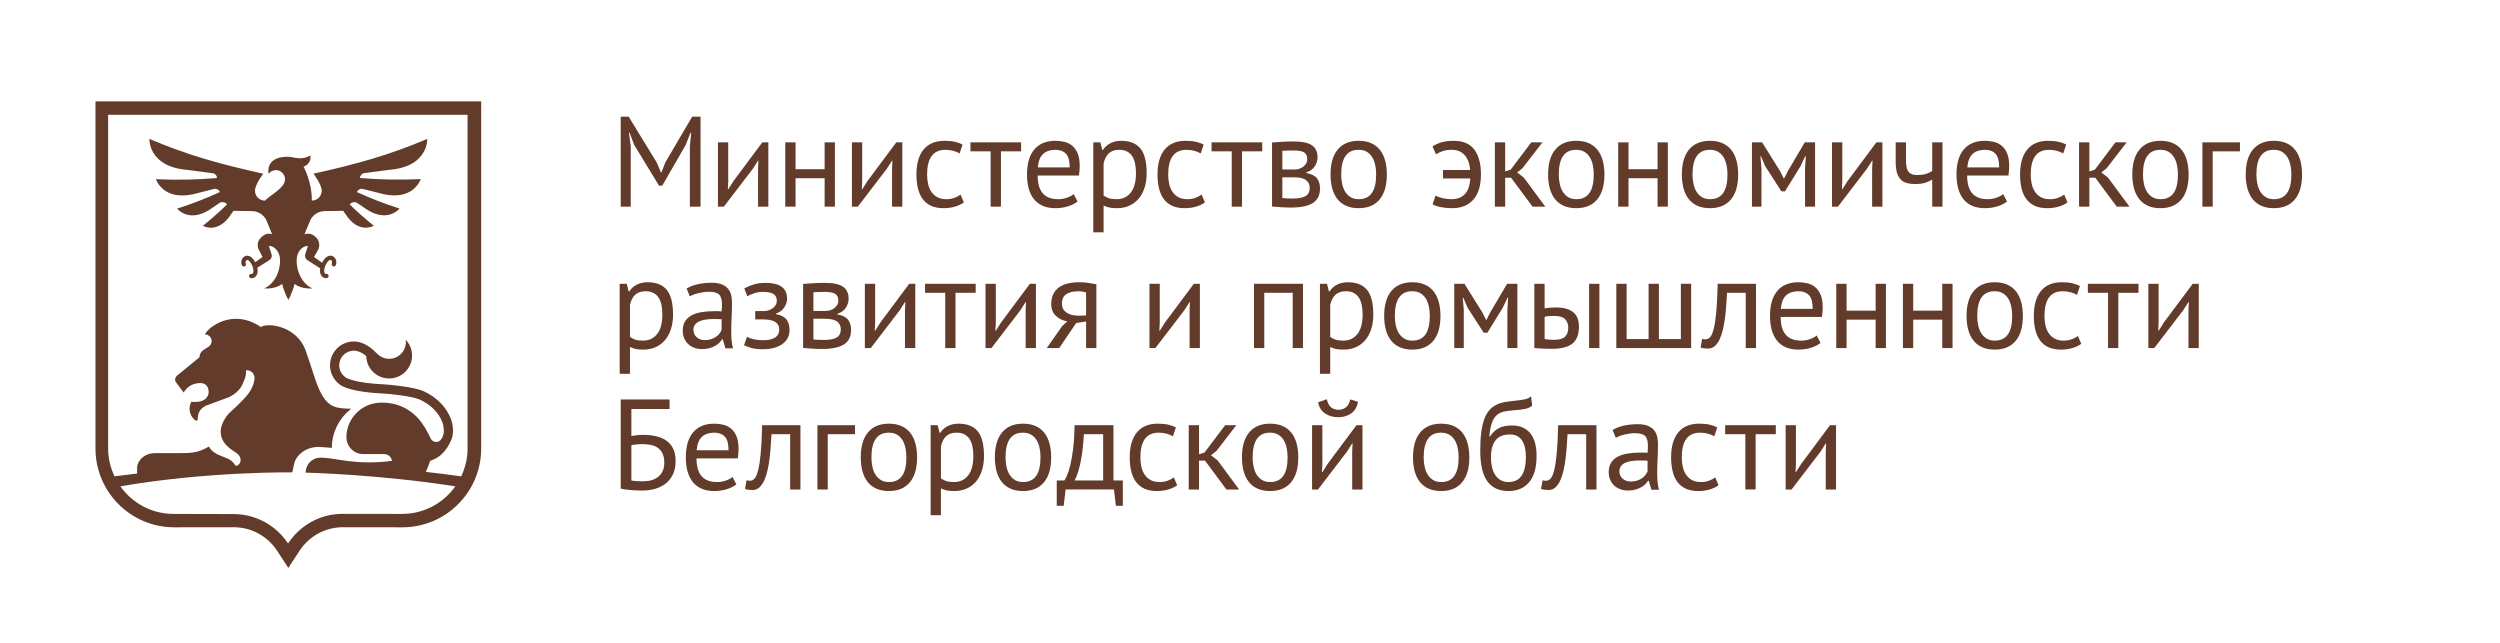 <!-- Generator: Adobe Illustrator 26.0.2, SVG Export Plug-In . SVG Version: 6.00 Build 0)  -->
<svg id="Слой_1" xmlns="http://www.w3.org/2000/svg" xmlns:xlink="http://www.w3.org/1999/xlink"  fill="#623B2A" width="280" height="72"
	 viewBox="150 280 1700 500" xml:space="preserve">
<g>
	<g>
		<path class="st0" d="M173.43,412.12L193,414.7c1.56,0.14,2.85,1.14,3.37,2.56c0.01,0.15,0.02,0.31,0.02,0.46l-0.05,0.14l0.07,0.14
			c0.01,0.17,0.02,0.33,0.03,0.5c-15.97,1.3-30.83,1.62-47.42,0.86c0,0,5.9,18.32,32.01,10.93l12.57-3.17
			c1.97-0.67,3.79-0.01,4.91,1.55c0.09,0.24,0.15,0.49,0.24,0.73c-10.83,4.95-21.33,9.04-33.2,12.85c0,0,9.74,12.34,27.62-0.76
			l5-3.44l0,0c1.72-1.33,4.13-1.04,5.73,0.31c0.16,0.2,0.29,0.43,0.46,0.63c-5.9,5.76-11.95,11.13-18.79,16.62
			c0,0,11.68,6.96,22.08-9.15l1.7-2.47l14.29,0.21c4.72,0,8.84,2.6,11,6.44l0.01-0.01c0.36,0.65,3.1,7.42,4.74,11.5
			c-2.35-0.69-4.96-0.76-8.28,2.3c-1.6,1.48-2.79,3.45-2.89,5.62c-0.09,1.84,0.42,3.54,1.32,4.98l-0.01,0.03l2.45,4.82l-5.66,4.03
			c-3.38-6.16-6.94-5.13-8-4.63c-2.48,1.16-3.6,4.46-2.4,7.07c0.38,0.83,1.36,1.19,2.19,0.81c0.83-0.38,1.19-1.36,0.81-2.19
			c-0.47-1.01,0.06-2.35,0.8-2.7c0.88-0.42,2.57,0.73,4.21,4.2c1.27,3,1.15,5.25,0.47,6.12c-0.42,0.54-0.78,0.52-0.79,0.53
			c-0.86-0.26-1.79,0.23-2.06,1.1c-0.26,0.87,0.23,1.79,1.1,2.06c0.24,0.07,0.56,0.12,0.93,0.12c1,0,2.34-0.39,3.42-1.78
			c1.19-1.51,1.49-3.76,0.93-6.39l9.13-5.74l0-0.01c1.25-0.71,2.11-2.04,2.11-3.58c0-0.47-0.26-1.41-0.26-1.41
			c-0.03-0.07-2.05-6.22-2.05-6.22c4.51,0,8.18,4.35,8.69,9.94c0.02,0.43,0.06,0.86,0.06,1.3c0,10.13-5.15,18.71-12.28,21.73
			c0.45,0.09,0.84,0.14,0.84,0.14s7.82,0.54,12.99-3.48c0.04,0.02,0.04,0.02,0.09,0.03c1.87,7.5,4.8,12.24,4.8,12.24l0.01-0.02
			c0,0,0.01,0.02,0.01,0.02s2.93-4.74,4.8-12.24c0.04-0.02,0.04-0.02,0.09-0.03c5.17,4.01,12.99,3.48,12.99,3.48
			s0.39-0.04,0.82-0.13c-7.13-3.02-12.28-11.6-12.28-21.73v0c0-6.21,3.94-11.24,8.79-11.24l-2.01,6.22c0,0-0.26,0.94-0.26,1.41
			c0,1.54,0.86,2.87,2.11,3.58l0,0.01l9.69,6.2c-0.42,2.41-0.09,4.47,1.02,5.89c1.08,1.39,2.42,1.78,3.42,1.78
			c0.36,0,0.68-0.05,0.93-0.13c0.87-0.26,1.37-1.18,1.1-2.06c-0.26-0.87-1.19-1.37-2.06-1.1c-0.01-0.01-0.38,0.01-0.79-0.53
			c-0.69-0.87-0.8-3.13,0.47-6.12c1.65-3.47,3.33-4.62,4.21-4.2c0.74,0.35,1.27,1.69,0.8,2.7c-0.38,0.83-0.02,1.81,0.81,2.19
			c0.83,0.38,1.81,0.02,2.19-0.81c1.2-2.61,0.08-5.91-2.4-7.07c-1.08-0.51-4.77-1.55-8.22,5.07l-6.27-4.42l2.78-4.82
			c0-0.01-0.01-0.03-0.01-0.03c1.04-1.67,1.56-3.7,1.22-5.89c-0.35-2.27-1.78-4.25-3.63-5.61c-2.98-2.18-5.54-2.07-7.79-1.31
			c1.38-3.4,4.46-10.91,4.85-11.61c2.16-3.85,6.28-6.44,11-6.44l14.29-0.21l1.7,2.47c10.39,16.11,22.08,9.15,22.08,9.15
			c-6.84-5.49-12.89-10.87-18.79-16.63c0.01-0.01,0.02-0.03,0.03-0.05l0.05,0.04c1.48-1.91,4.18-2.28,6.14-0.91l4.96,3.41
			c17.88,13.1,27.62,0.76,27.62,0.76c-11.88-3.81-22.37-7.9-33.2-12.85c0.01-0.02,0.01-0.04,0.02-0.06l0.06,0.03
			c0.92-2.09,3.36-3.04,5.45-2.12l0.01-0.03l12.18,3.05c26.11,7.39,32.01-10.93,32.01-10.93c-16.54,0.76-31.36,0.44-47.28-0.85
			c0.08-2.13,1.8-3.85,3.96-3.85v-0.02l18.91-2.5c5.7-0.45,10.3-1.58,14.02-3.12c3.71-1.53,6.53-3.47,8.68-5.55
			c2.86-2.77,4.52-5.78,5.48-8.4c1.44-3.93,1.31-6.97,1.31-6.97c-28.8,12.2-53.6,19.34-88.53,27.04c0,0,6.41,8.45,6.41,13.23
			c0,4.26-3.46,7.72-7.72,7.72c0.23-14.63-6.43-26.37-6.43-26.37s6.19-1.87,5.36-8.71c-7.5,4.19-13.15,0.97-17.6,0.97
			c-16.57,0-15.37,10.98-14.93,13.33c1.58-2.17,4.35-3.43,7.37-2.73c2.17,0.5,3.97,2.13,4.84,4.18c3.41,8.11-9.36,13.68-14.98,19.3
			l0.01,0.03c-0.04,0-0.07,0-0.11,0l0,0.02l0,0c-4.26,0-7.72-3.46-7.72-7.72c0-4.78,6.41-13.23,6.41-13.23
			c-34.92-7.7-59.73-14.84-88.53-27.04C143.95,388.09,143.01,409.71,173.43,412.12z"/>
		<path class="st0" d="M391.61,358.86H252.03H112.46h-10.42v10.42V628.9c0,33.76,27.47,61.23,61.24,61.23c0,0,44.65-0.06,46.27-0.06
			c13.66,0,26.29,6.86,33.8,18.35l8.68,13.29l8.69-13.29c7.51-11.49,20.14-18.35,33.8-18.35c1.62,0,46.27,0.06,46.27,0.06
			c33.77,0,61.24-27.47,61.24-61.23V369.28v-10.42H391.61z M391.43,628.9c0,7.76-1.85,15.04-4.96,21.61
			c-9.45-1.28-17.65-2.47-27.51-3.48c0,0,1.49-2.98,3.39-8.58c0,0,5.9-1.9,9.64-5.85c2.72-2.77,4.76-6.02,6.12-9.05
			c0.91-1.76,1.53-3.65,1.82-5.68c0-0.02,0.01-0.03,0.01-0.05l0,0c0.5-3.51,0.07-7.42-1.32-11.74
			c-3.78-9.62-10.91-16.94-21.29-21.79c-8.19-3.6-27.78-5.19-30.45-5.31c-24.09-1.04-30.2-5.37-30.22-5.37l-0.32-0.26
			c-2.96-2.13-4.74-5.59-4.74-9.24c0-6.27,5.1-11.38,11.63-11.38c0.2-0.01,4.27-0.14,9.39,4.22c0.22,9.65,8.1,17.42,17.81,17.42
			c9.85,0,17.83-7.98,17.83-17.83c0-4.79-1.9-9.13-4.97-12.33c0.09,0.6,0.16,1.22,0.16,1.85c0,7.19-5.83,13.01-13.01,13.01
			c-3.71,0-7.03-1.57-9.4-4.05c-0.02-0.01-0.56-0.51-1.26-1.15c-7.86-8.17-15.42-8.35-16.87-8.29
			c-10.19,0.04-18.46,8.34-18.46,18.54c0,5.9,2.84,11.49,7.6,14.97c1.62,1.31,9.07,5.95,34.52,7.05c3.88,0.17,21.35,1.84,27.8,4.68
			c8.58,4.01,14.49,10.02,17.5,17.67c1.59,4.94,1.49,9.03-0.3,12.16c-0.44,0.76-0.97,1.41-1.53,2c-0.81,0.69-1.85,1.12-3,1.12
			c-1.57,0-2.95-0.78-3.8-1.96c-0.25-0.36-0.67-1.17-0.67-1.17l-0.02,0c-1.6-3.52-3.63-7.32-6.21-10.96
			c-3.69-5.58-8.87-10.07-14.96-12.95c-0.31-0.14-0.6-0.3-0.91-0.44c-3.15-1.39-6.52-2.33-10.06-2.78
			c-0.11-0.01-0.21-0.04-0.32-0.05c-1.44-0.17-2.9-0.29-4.38-0.29c-0.19,0-1.12,0-1.44,0c-14.87,0-26.93,11.98-27.08,26.82
			c0,0.05-0.01,0.09-0.01,0.14c0,0.02,0,0.03,0,0.05c0,0.03,0,0.06,0,0.09c0,0.36,0.06,0.7,0.12,1.03
			c0.6,6.64,6.12,11.87,12.92,11.87c0,0,2.47,0.04,16.07,0c5.77,0,6.39,5.32,6.39,5.32c-29.88,3.58-42.67-2.44-55.59-2.52H277
			c-4.29,0-7.99,2.36-9.99,5.83c-0.02,0-1.21,2.35-1.46,4.55c-0.07,0.4-0.12,1.25-0.12,1.25s56.71,1.29,116.48,10.67
			c-9.2,12.93-24.21,21.44-41.29,21.44c0,0-44.66-0.06-46.28-0.06c-17.82,0-33.46,9.19-42.53,23.07
			c-9.09-13.78-24.69-22.89-42.43-22.89c-1.13,0-46.59-0.12-46.59-0.12v-0.01c-0.04,0-0.07,0.01-0.1,0.01
			c-17.08,0-32.09-8.51-41.29-21.44c67.28-11.72,133.74-10.88,133.74-10.88c0.66-2.45,0.91-5.5,1.98-8.6
			c1.88-4.76,8.04-11.21,18.86-11.21l9.91,0.75c0-11.88,5.42-22.5,13.92-29.51c0.62-0.63,1.02-0.96,1.02-0.96
			c-5.37,0.12-8.81-0.6-8.81-0.6c-15.43-1.46-18.19-21.65-25.83-42.61c-6.36-21.47-30.34-23.89-35.55-20.31
			c-21.84-14.86-40.99,0.13-43.48,5.77c2.89,0,5.23,2.34,5.23,5.23c0,1.98-1.12,3.69-2.74,4.58l-3.6,2.27
			c-1.95,1.23-3.13,3.38-3.13,5.69l-17.64,14.44c-0.99,0.93-1.87,2.96-0.82,4.73l6.17,8.27c0.81-1.63,3.44-5.12,7.94-6.6
			c8.14-2.43,10.34,1.15,11.1,3.44c1.35,4.46-0.81,7.84-4.24,9.41c-3.68,1.65-8.87,0.91-8.87,0.91s-1.38,2.73-1.37,5.4
			c0,3.71,1.79,6.97,4.51,9.06c0.73,0.56,1.91,0.21,1.88-1.16c0-5.73,2.88-9.05,7.87-10.83c3.95-1.41,10.25-3.74,13.86-5.09
			c0.87-0.27,2.78-1.05,2.78-1.05c0.01-0.01,0.02-0.03,0.03-0.04c3.74-1.72,6.93-4.45,9.21-7.83c3.25-6.06,3.64-9.41,3.64-9.41
			c0.3-2.39,0.14-3.61,0.14-3.61c5.29,0,6.93,3.99,6.6,7.17c-1.26,8.74-6.88,13.95-13.64,20.64c-2.69,2.66-6.3,5.43-8.26,8.25
			c-6.26,9.04-7.3,19.25,6.96,27.69c0.58,0.34,1.95,1.43,2.48,1.99c3.87,4.76,0.22,8.72-2.12,8.72c-3.26-4.97-6.16-5.61-7.69-6.28
			c-4.37-1.91-10.22-3.25-13.21-8.79c-5.7,3.34-10.37,5.1-19.88,5.1l-22.63,0.02c-6.54,0.1-12.63,4.62-13.29,10.88
			c-0.13,1.24,0,4.97,0,4.97c-5.91,0.69-11.77,1.41-17.58,2.2c-3.12-6.57-4.96-13.85-4.96-21.61V369.28h279.54V628.9z"/>
	</g>
</g>
<g>
	<path class="st0" d="M564.35,393.72l1-10.5h-0.5l-3.8,9.6l-18.2,31.6h-2.5l-19.3-31.7l-3.6-9.5h-0.5l1.4,10.4v47.1h-7.8v-70h6.2
		l21.9,35.8l3.3,7.8h0.2l3.1-8l20.9-35.6h6.5v70h-8.3V393.72z"/>
	<path class="st0" d="M617.38,411.12l0.3-6.2h-0.3l-4.1,6.4l-22.5,29.4h-4.6v-50h8v30.5l-0.3,5.9h0.4l3.9-6.2l22.5-30.2h4.7v50h-8
		V411.12z"/>
	<path class="st0" d="M669.15,418.62h-22.6v22.1h-8v-50h8v20.9h22.6v-20.9h8v50h-8V418.62z"/>
	<path class="st0" d="M721.58,411.12l0.3-6.2h-0.3l-4.1,6.4l-22.5,29.4h-4.6v-50h8v30.5l-0.3,5.9h0.4l3.9-6.2l22.5-30.2h4.7v50h-8
		V411.12z"/>
	<path class="st0" d="M777.46,437.42c-2,1.47-4.37,2.58-7.1,3.35c-2.73,0.77-5.6,1.15-8.6,1.15c-3.87,0-7.13-0.62-9.8-1.85
		c-2.67-1.23-4.85-3-6.55-5.3c-1.7-2.3-2.93-5.07-3.7-8.3c-0.77-3.23-1.15-6.82-1.15-10.75c0-8.47,1.87-14.95,5.6-19.45
		c3.73-4.5,9.1-6.75,16.1-6.75c3.2,0,5.92,0.25,8.15,0.75c2.23,0.5,4.25,1.22,6.05,2.15l-2.3,6.9c-1.53-0.87-3.23-1.55-5.1-2.05
		c-1.87-0.5-3.87-0.75-6-0.75c-9.47,0-14.2,6.4-14.2,19.2c0,2.53,0.25,4.95,0.75,7.25s1.33,4.33,2.5,6.1
		c1.17,1.77,2.7,3.18,4.6,4.25c1.9,1.07,4.25,1.6,7.05,1.6c2.4,0,4.55-0.37,6.45-1.1c1.9-0.73,3.45-1.57,4.65-2.5L777.46,437.42z"/>
	<path class="st0" d="M821.98,397.72h-15.7v43h-8v-43h-15.7v-7h39.4V397.72z"/>
	<path class="st0" d="M865.86,436.72c-2,1.6-4.52,2.87-7.55,3.8c-3.04,0.93-6.25,1.4-9.65,1.4c-3.8,0-7.1-0.62-9.9-1.85
		c-2.8-1.23-5.1-3-6.9-5.3c-1.8-2.3-3.13-5.05-4-8.25c-0.87-3.2-1.3-6.8-1.3-10.8c0-8.53,1.9-15.03,5.7-19.5
		c3.8-4.47,9.23-6.7,16.3-6.7c2.27,0,4.53,0.25,6.8,0.75c2.27,0.5,4.3,1.45,6.1,2.85s3.27,3.38,4.4,5.95
		c1.13,2.57,1.7,5.95,1.7,10.15c0,2.2-0.2,4.63-0.6,7.3h-32.1c0,2.93,0.3,5.53,0.9,7.8c0.6,2.27,1.53,4.18,2.8,5.75
		c1.27,1.57,2.92,2.77,4.95,3.6c2.03,0.83,4.52,1.25,7.45,1.25c2.27,0,4.53-0.4,6.8-1.2c2.27-0.8,3.97-1.73,5.1-2.8L865.86,436.72z
		 M848.66,396.52c-3.93,0-7.08,1.03-9.45,3.1c-2.37,2.07-3.78,5.6-4.25,10.6h24.8c0-5.07-0.97-8.62-2.9-10.65
		C854.93,397.54,852.2,396.52,848.66,396.52z"/>
	<path class="st0" d="M878.12,390.72h5.5l1.5,6h0.4c1.53-2.33,3.52-4.12,5.95-5.35c2.43-1.23,5.22-1.85,8.35-1.85
		c6.67,0,11.63,1.97,14.9,5.9c3.27,3.93,4.9,10.37,4.9,19.3c0,4.2-0.55,7.98-1.65,11.35c-1.1,3.37-2.65,6.22-4.65,8.55
		c-2,2.33-4.42,4.13-7.25,5.4c-2.83,1.27-5.98,1.9-9.45,1.9c-2.47,0-4.42-0.15-5.85-0.45s-2.98-0.82-4.65-1.55v20.8h-8V390.72z
		 M898.32,396.52c-3.4,0-6.08,0.88-8.05,2.65c-1.97,1.77-3.35,4.45-4.15,8.05v24.8c1.2,0.93,2.57,1.65,4.1,2.15
		c1.53,0.5,3.57,0.75,6.1,0.75c4.6,0,8.25-1.72,10.95-5.15c2.7-3.43,4.05-8.48,4.05-15.15c0-2.73-0.23-5.22-0.7-7.45
		c-0.47-2.23-1.22-4.13-2.25-5.7c-1.03-1.57-2.37-2.78-4-3.65C902.74,396.95,900.72,396.52,898.32,396.52z"/>
	<path class="st0" d="M964.97,437.42c-2,1.47-4.37,2.58-7.1,3.35c-2.73,0.77-5.6,1.15-8.6,1.15c-3.87,0-7.13-0.62-9.8-1.85
		c-2.67-1.23-4.85-3-6.55-5.3c-1.7-2.3-2.93-5.07-3.7-8.3c-0.77-3.23-1.15-6.82-1.15-10.75c0-8.47,1.87-14.95,5.6-19.45
		c3.73-4.5,9.1-6.75,16.1-6.75c3.2,0,5.92,0.25,8.15,0.75c2.23,0.5,4.25,1.22,6.05,2.15l-2.3,6.9c-1.53-0.87-3.23-1.55-5.1-2.05
		c-1.87-0.5-3.87-0.75-6-0.75c-9.47,0-14.2,6.4-14.2,19.2c0,2.53,0.25,4.95,0.75,7.25s1.33,4.33,2.5,6.1
		c1.17,1.77,2.7,3.18,4.6,4.25c1.9,1.07,4.25,1.6,7.05,1.6c2.4,0,4.55-0.37,6.45-1.1c1.9-0.73,3.45-1.57,4.65-2.5L964.97,437.42z"/>
	<path class="st0" d="M1009.5,397.72h-15.7v43h-8v-43h-15.7v-7h39.4V397.72z"/>
	<path class="st0" d="M1017.15,390.82c2.33-0.13,4.78-0.3,7.35-0.5c2.57-0.2,5.75-0.3,9.55-0.3c6.6,0,11.33,1.02,14.2,3.05
		c2.87,2.03,4.3,5.12,4.3,9.25c0,2.33-0.68,4.62-2.05,6.85c-1.37,2.23-3.62,3.88-6.75,4.95v0.4c3.93,0.73,6.7,2.1,8.3,4.1
		c1.6,2,2.4,4.67,2.4,8c0,5.2-1.87,8.97-5.6,11.3c-3.73,2.33-9.33,3.5-16.8,3.5c-2.8,0-5.4-0.08-7.8-0.25
		c-2.4-0.17-4.77-0.35-7.1-0.55V390.82z M1034.95,411.82c1.2,0,2.37-0.2,3.5-0.6c1.13-0.4,2.15-0.95,3.05-1.65
		c0.9-0.7,1.63-1.52,2.2-2.45c0.57-0.93,0.85-1.93,0.85-3c0-2.67-0.8-4.52-2.4-5.55c-1.6-1.03-4.4-1.55-8.4-1.55
		c-2.13,0-3.82,0.03-5.05,0.1c-1.23,0.07-2.42,0.13-3.55,0.2v14.5H1034.95z M1025.15,434.02c1.27,0.13,2.52,0.23,3.75,0.3
		c1.23,0.07,2.68,0.1,4.35,0.1c4.47,0,7.78-0.63,9.95-1.9c2.17-1.27,3.25-3.43,3.25-6.5c0-2.4-0.92-4.35-2.75-5.85
		c-1.83-1.5-5.08-2.25-9.75-2.25h-8.8V434.02z"/>
	<path class="st0" d="M1062.63,415.72c0-8.47,1.88-14.95,5.65-19.45c3.77-4.5,9.18-6.75,16.25-6.75c3.73,0,6.98,0.62,9.75,1.85
		c2.77,1.23,5.05,3,6.85,5.3c1.8,2.3,3.13,5.07,4,8.3c0.87,3.23,1.3,6.82,1.3,10.75c0,8.47-1.88,14.95-5.65,19.45
		c-3.77,4.5-9.18,6.75-16.25,6.75c-3.73,0-6.98-0.62-9.75-1.85c-2.77-1.23-5.05-3-6.85-5.3c-1.8-2.3-3.13-5.07-4-8.3
		C1063.06,423.24,1062.63,419.65,1062.63,415.72z M1070.93,415.72c0,2.53,0.25,4.97,0.75,7.3c0.5,2.33,1.28,4.37,2.35,6.1
		c1.07,1.73,2.47,3.13,4.2,4.2c1.73,1.07,3.83,1.6,6.3,1.6c9.07,0.07,13.6-6.33,13.6-19.2c0-2.6-0.25-5.07-0.75-7.4
		c-0.5-2.33-1.29-4.37-2.35-6.1c-1.07-1.73-2.47-3.12-4.2-4.15c-1.73-1.03-3.83-1.55-6.3-1.55
		C1075.46,396.45,1070.93,402.85,1070.93,415.72z"/>
	<path class="st0" d="M1150.13,412.22h21.1c-0.33-4.73-1.71-8.53-4.14-11.4c-2.43-2.87-5.86-4.3-10.31-4.3
		c-2.72,0-5.1,0.37-7.13,1.1c-2.03,0.73-3.67,1.53-4.93,2.4l-2.79-6.1c2.07-1.4,4.43-2.48,7.1-3.25c2.67-0.77,5.77-1.15,9.3-1.15
		c7.4,0,12.8,2.3,16.2,6.9c3.4,4.6,5.1,11.03,5.1,19.3c0,8.53-1.97,15.03-5.9,19.5c-3.93,4.47-9.4,6.7-16.4,6.7
		c-3.13,0-6.02-0.25-8.65-0.75c-2.63-0.5-4.85-1.25-6.65-2.25l2.29-6.8c1.53,0.87,3.41,1.55,5.63,2.05s4.4,0.75,6.53,0.75
		c9.3,0.07,14.25-5.3,14.85-16.1h-21.2V412.22z"/>
	<path class="st0" d="M1203.06,418.22h-4.6v22.5h-8v-50h8v22.6l4.3-1.4l16-21.2h8.7l-15.5,20.1l-4.2,3.3l5.2,4l16.7,22.6h-9.9
		L1203.06,418.22z"/>
	<path class="st0" d="M1231.86,415.72c0-8.47,1.88-14.95,5.65-19.45c3.77-4.5,9.18-6.75,16.25-6.75c3.73,0,6.98,0.62,9.75,1.85
		c2.77,1.23,5.05,3,6.85,5.3c1.8,2.3,3.13,5.07,4,8.3c0.87,3.23,1.3,6.82,1.3,10.75c0,8.47-1.88,14.95-5.65,19.45
		c-3.77,4.5-9.18,6.75-16.25,6.75c-3.73,0-6.98-0.62-9.75-1.85c-2.77-1.23-5.05-3-6.85-5.3c-1.8-2.3-3.13-5.07-4-8.3
		C1232.29,423.24,1231.86,419.65,1231.86,415.72z M1240.16,415.72c0,2.53,0.25,4.97,0.75,7.3c0.5,2.33,1.28,4.37,2.35,6.1
		c1.07,1.73,2.47,3.13,4.2,4.2c1.73,1.07,3.83,1.6,6.3,1.6c9.07,0.07,13.6-6.33,13.6-19.2c0-2.6-0.25-5.07-0.75-7.4
		c-0.5-2.33-1.29-4.37-2.35-6.1c-1.07-1.73-2.47-3.12-4.2-4.15c-1.73-1.03-3.83-1.55-6.3-1.55
		C1244.69,396.45,1240.16,402.85,1240.16,415.72z"/>
	<path class="st0" d="M1316.99,418.62h-22.6v22.1h-8v-50h8v20.9h22.6v-20.9h8v50h-8V418.62z"/>
	<path class="st0" d="M1335.88,415.72c0-8.47,1.88-14.95,5.65-19.45c3.77-4.5,9.18-6.75,16.25-6.75c3.73,0,6.98,0.62,9.75,1.85
		c2.77,1.23,5.05,3,6.85,5.3c1.8,2.3,3.13,5.07,4,8.3c0.87,3.23,1.3,6.82,1.3,10.75c0,8.47-1.88,14.95-5.65,19.45
		c-3.77,4.5-9.18,6.75-16.25,6.75c-3.73,0-6.98-0.62-9.75-1.85c-2.77-1.23-5.05-3-6.85-5.3c-1.8-2.3-3.13-5.07-4-8.3
		C1336.31,423.24,1335.88,419.65,1335.88,415.72z M1344.18,415.72c0,2.53,0.25,4.97,0.75,7.3c0.5,2.33,1.28,4.37,2.35,6.1
		c1.07,1.73,2.47,3.13,4.2,4.2c1.73,1.07,3.83,1.6,6.3,1.6c9.07,0.07,13.6-6.33,13.6-19.2c0-2.6-0.25-5.07-0.75-7.4
		c-0.5-2.33-1.29-4.37-2.35-6.1c-1.07-1.73-2.47-3.12-4.2-4.15c-1.73-1.03-3.83-1.55-6.3-1.55
		C1348.71,396.45,1344.18,402.85,1344.18,415.72z"/>
	<path class="st0" d="M1431.71,411.02l0.6-9.5h-0.5l-3.6,7.7l-12.1,19.6h-2.8l-12.6-19.6l-3.3-7.7h-0.4l0.8,9.4v29.8h-7.4v-50h7.9
		l14,22.4l2.9,5.8h0.2l3-6l13.1-22.2h8v50h-7.8V411.02z"/>
	<path class="st0" d="M1483.88,411.12l0.3-6.2h-0.3l-4.1,6.4l-22.5,29.4h-4.6v-50h8v30.5l-0.3,5.9h0.4l3.9-6.2l22.5-30.2h4.7v50h-8
		V411.12z"/>
	<path class="st0" d="M1510.2,390.72v13.6c0,1.8,0.1,3.42,0.3,4.85c0.2,1.43,0.6,2.67,1.2,3.7c0.6,1.03,1.46,1.83,2.6,2.4
		c1.13,0.57,2.63,0.85,4.5,0.85c3,0,5.47-0.33,7.4-1c1.93-0.67,3.4-1.4,4.4-2.2v-22.2h8v50h-8v-21c-1.07,0.67-2.65,1.4-4.75,2.2
		c-2.1,0.8-4.98,1.2-8.65,1.2c-2.47,0-4.63-0.27-6.5-0.8c-1.87-0.53-3.43-1.47-4.7-2.8c-1.27-1.33-2.22-3.1-2.85-5.3
		c-0.63-2.2-0.95-4.97-0.95-8.3v-15.2H1510.2z"/>
	<path class="st0" d="M1588.79,436.72c-2,1.6-4.52,2.87-7.55,3.8c-3.04,0.93-6.25,1.4-9.65,1.4c-3.8,0-7.1-0.62-9.9-1.85
		c-2.8-1.23-5.1-3-6.9-5.3c-1.8-2.3-3.13-5.05-4-8.25c-0.87-3.2-1.3-6.8-1.3-10.8c0-8.53,1.9-15.03,5.7-19.5
		c3.8-4.47,9.23-6.7,16.3-6.7c2.27,0,4.53,0.25,6.8,0.75c2.27,0.5,4.3,1.45,6.1,2.85s3.27,3.38,4.4,5.95
		c1.13,2.57,1.7,5.95,1.7,10.15c0,2.2-0.2,4.63-0.6,7.3h-32.1c0,2.93,0.3,5.53,0.9,7.8c0.6,2.27,1.53,4.18,2.8,5.75
		c1.27,1.57,2.92,2.77,4.95,3.6c2.03,0.83,4.52,1.25,7.45,1.25c2.27,0,4.53-0.4,6.8-1.2c2.27-0.8,3.97-1.73,5.1-2.8L1588.79,436.72z
		 M1571.59,396.52c-3.93,0-7.08,1.03-9.45,3.1c-2.37,2.07-3.78,5.6-4.25,10.6h24.8c0-5.07-0.97-8.62-2.9-10.65
		C1577.85,397.54,1575.12,396.52,1571.59,396.52z"/>
	<path class="st0" d="M1635.84,437.42c-2,1.47-4.37,2.58-7.1,3.35c-2.73,0.77-5.6,1.15-8.6,1.15c-3.87,0-7.13-0.62-9.8-1.85
		c-2.67-1.23-4.85-3-6.55-5.3c-1.7-2.3-2.93-5.07-3.7-8.3c-0.77-3.23-1.15-6.82-1.15-10.75c0-8.47,1.87-14.95,5.6-19.45
		c3.73-4.5,9.1-6.75,16.1-6.75c3.2,0,5.92,0.25,8.15,0.75c2.23,0.5,4.25,1.22,6.05,2.15l-2.3,6.9c-1.53-0.87-3.23-1.55-5.1-2.05
		c-1.87-0.5-3.87-0.75-6-0.75c-9.47,0-14.2,6.4-14.2,19.2c0,2.53,0.25,4.95,0.75,7.25s1.33,4.33,2.5,6.1
		c1.17,1.77,2.7,3.18,4.6,4.25c1.9,1.07,4.25,1.6,7.05,1.6c2.4,0,4.55-0.37,6.45-1.1c1.9-0.73,3.45-1.57,4.65-2.5L1635.84,437.42z"
		/>
	<path class="st0" d="M1657.43,418.22h-4.6v22.5h-8v-50h8v22.6l4.3-1.4l16-21.2h8.7l-15.5,20.1l-4.2,3.3l5.2,4l16.7,22.6h-9.9
		L1657.43,418.22z"/>
	<path class="st0" d="M1686.23,415.72c0-8.47,1.88-14.95,5.65-19.45c3.77-4.5,9.18-6.75,16.25-6.75c3.73,0,6.98,0.62,9.75,1.85
		c2.77,1.23,5.05,3,6.85,5.3c1.8,2.3,3.13,5.07,4,8.3c0.87,3.23,1.3,6.82,1.3,10.75c0,8.47-1.88,14.95-5.65,19.45
		c-3.77,4.5-9.18,6.75-16.25,6.75c-3.73,0-6.98-0.62-9.75-1.85c-2.77-1.23-5.05-3-6.85-5.3c-1.8-2.3-3.13-5.07-4-8.3
		C1686.67,423.24,1686.23,419.65,1686.23,415.72z M1694.53,415.72c0,2.53,0.25,4.97,0.75,7.3c0.5,2.33,1.28,4.37,2.35,6.1
		c1.07,1.73,2.47,3.13,4.2,4.2c1.73,1.07,3.83,1.6,6.3,1.6c9.07,0.07,13.6-6.33,13.6-19.2c0-2.6-0.25-5.07-0.75-7.4
		c-0.5-2.33-1.29-4.37-2.35-6.1c-1.07-1.73-2.47-3.12-4.2-4.15c-1.73-1.03-3.83-1.55-6.3-1.55
		C1699.07,396.45,1694.53,402.85,1694.53,415.72z"/>
	<path class="st0" d="M1769.96,397.72h-21.2v43h-8v-50h29.2V397.72z"/>
	<path class="st0" d="M1774.45,415.72c0-8.47,1.88-14.95,5.65-19.45c3.77-4.5,9.18-6.75,16.25-6.75c3.73,0,6.98,0.62,9.75,1.85
		c2.77,1.23,5.05,3,6.85,5.3c1.8,2.3,3.13,5.07,4,8.3c0.87,3.23,1.3,6.82,1.3,10.75c0,8.47-1.88,14.95-5.65,19.45
		c-3.77,4.5-9.18,6.75-16.25,6.75c-3.73,0-6.98-0.62-9.75-1.85c-2.77-1.23-5.05-3-6.85-5.3c-1.8-2.3-3.13-5.07-4-8.3
		C1774.89,423.24,1774.45,419.65,1774.45,415.72z M1782.75,415.72c0,2.53,0.25,4.97,0.75,7.3c0.5,2.33,1.28,4.37,2.35,6.1
		c1.07,1.73,2.47,3.13,4.2,4.2c1.73,1.07,3.83,1.6,6.3,1.6c9.07,0.07,13.6-6.33,13.6-19.2c0-2.6-0.25-5.07-0.75-7.4
		c-0.5-2.33-1.29-4.37-2.35-6.1c-1.07-1.73-2.47-3.12-4.2-4.15c-1.73-1.03-3.83-1.55-6.3-1.55
		C1787.28,396.45,1782.75,402.85,1782.75,415.72z"/>
	<path class="st0" d="M509.75,500.72h5.5l1.5,6h0.4c1.53-2.33,3.52-4.12,5.95-5.35c2.43-1.23,5.22-1.85,8.35-1.85
		c6.67,0,11.63,1.97,14.9,5.9c3.27,3.93,4.9,10.37,4.9,19.3c0,4.2-0.55,7.98-1.65,11.35c-1.1,3.37-2.65,6.22-4.65,8.55
		c-2,2.33-4.42,4.13-7.25,5.4c-2.83,1.27-5.98,1.9-9.45,1.9c-2.47,0-4.42-0.15-5.85-0.45c-1.43-0.3-2.98-0.82-4.65-1.55v20.8h-8
		V500.72z M529.95,506.52c-3.4,0-6.08,0.88-8.05,2.65c-1.97,1.77-3.35,4.45-4.15,8.05v24.8c1.2,0.93,2.57,1.65,4.1,2.15
		c1.53,0.5,3.57,0.75,6.1,0.75c4.6,0,8.25-1.72,10.95-5.15c2.7-3.43,4.05-8.48,4.05-15.15c0-2.73-0.23-5.22-0.7-7.45
		c-0.47-2.23-1.22-4.13-2.25-5.7c-1.03-1.57-2.37-2.78-4-3.65C534.36,506.95,532.35,506.52,529.95,506.52z"/>
	<path class="st0" d="M561.81,504.42c2.53-1.53,5.48-2.67,8.85-3.4c3.37-0.73,6.88-1.1,10.55-1.1c3.47,0,6.25,0.47,8.35,1.4
		c2.1,0.93,3.7,2.15,4.8,3.65c1.1,1.5,1.83,3.15,2.2,4.95c0.37,1.8,0.55,3.6,0.55,5.4c0,4-0.1,7.9-0.3,11.7
		c-0.2,3.8-0.3,7.4-0.3,10.8c0,2.47,0.1,4.8,0.3,7c0.2,2.2,0.57,4.23,1.1,6.1h-5.9l-2.1-7h-0.5c-0.6,0.93-1.35,1.85-2.25,2.75
		c-0.9,0.9-1.98,1.7-3.25,2.4c-1.27,0.7-2.73,1.28-4.4,1.75c-1.67,0.47-3.57,0.7-5.7,0.7c-2.13,0-4.12-0.33-5.95-1
		c-1.83-0.67-3.42-1.62-4.75-2.85c-1.33-1.23-2.38-2.72-3.15-4.45c-0.77-1.73-1.15-3.7-1.15-5.9c0-2.93,0.6-5.38,1.8-7.35
		c1.2-1.97,2.88-3.53,5.05-4.7c2.17-1.17,4.77-2,7.8-2.5c3.03-0.5,6.38-0.75,10.05-0.75c0.93,0,1.85,0,2.75,0s1.82,0.07,2.75,0.2
		c0.2-2,0.3-3.8,0.3-5.4c0-3.67-0.73-6.23-2.2-7.7c-1.47-1.47-4.13-2.2-8-2.2c-1.13,0-2.35,0.09-3.65,0.26
		c-1.3,0.17-2.63,0.41-4,0.72c-1.37,0.31-2.67,0.69-3.9,1.13c-1.23,0.45-2.32,0.94-3.25,1.49L561.81,504.42z M576.01,544.52
		c1.87,0,3.53-0.25,5-0.75c1.47-0.5,2.73-1.13,3.8-1.9c1.07-0.77,1.95-1.62,2.65-2.55c0.7-0.93,1.22-1.83,1.55-2.7v-8.3
		c-0.93-0.07-1.88-0.12-2.85-0.15c-0.97-0.03-1.92-0.05-2.85-0.05c-2.07,0-4.08,0.12-6.05,0.35c-1.97,0.23-3.7,0.67-5.2,1.3
		c-1.5,0.63-2.7,1.5-3.6,2.6c-0.9,1.1-1.35,2.48-1.35,4.15c0,2.33,0.83,4.25,2.5,5.75C571.27,543.77,573.41,544.52,576.01,544.52z"
		/>
	<path class="st0" d="M615.17,528.42v-6.5h7c1.2,0,2.38-0.2,3.55-0.6c1.17-0.4,2.22-0.95,3.15-1.65c0.93-0.7,1.68-1.53,2.25-2.5
		c0.57-0.97,0.85-1.98,0.85-3.05c0-2.6-0.9-4.43-2.7-5.5c-1.8-1.07-4.5-1.6-8.1-1.6c-2.6,0-4.98,0.39-7.15,1.17
		c-2.17,0.78-3.85,1.52-5.05,2.23l-2.3-6.1c2-1.13,4.35-2.13,7.05-3c2.7-0.87,5.92-1.3,9.65-1.3c11.07,0,16.6,4.1,16.6,12.3
		c0,2.33-0.75,4.62-2.25,6.85c-1.5,2.23-3.65,3.82-6.45,4.75v0.4c3.93,0.73,6.68,2.13,8.25,4.2c1.57,2.07,2.35,4.8,2.35,8.2
		c0,2.13-0.43,4.1-1.3,5.9c-0.87,1.8-2.17,3.37-3.9,4.7c-1.73,1.33-3.92,2.38-6.55,3.15c-2.63,0.77-5.68,1.15-9.15,1.15
		c-3.4,0-6.22-0.3-8.45-0.9c-2.23-0.6-4.25-1.33-6.05-2.2l2.3-6.6c1.53,0.87,3.38,1.53,5.55,2c2.17,0.47,4.52,0.7,7.05,0.7
		c4.07,0,7.17-0.7,9.3-2.1c2.13-1.4,3.2-3.53,3.2-6.4c0-2.4-1-4.28-3-5.65c-2-1.37-5.3-2.05-9.9-2.05H615.17z"/>
	<path class="st0" d="M652.43,500.82c2.33-0.13,4.78-0.3,7.35-0.5c2.57-0.2,5.75-0.3,9.55-0.3c6.6,0,11.33,1.02,14.2,3.05
		c2.87,2.03,4.3,5.12,4.3,9.25c0,2.33-0.68,4.62-2.05,6.85c-1.37,2.23-3.62,3.88-6.75,4.95v0.4c3.93,0.73,6.7,2.1,8.3,4.1
		s2.4,4.67,2.4,8c0,5.2-1.87,8.97-5.6,11.3c-3.73,2.33-9.33,3.5-16.8,3.5c-2.8,0-5.4-0.08-7.8-0.25c-2.4-0.17-4.77-0.35-7.1-0.55
		V500.82z M670.23,521.82c1.2,0,2.37-0.2,3.5-0.6c1.13-0.4,2.15-0.95,3.05-1.65c0.9-0.7,1.63-1.52,2.2-2.45
		c0.57-0.93,0.85-1.93,0.85-3c0-2.67-0.8-4.52-2.4-5.55c-1.6-1.03-4.4-1.55-8.4-1.55c-2.13,0-3.82,0.03-5.05,0.1
		c-1.23,0.07-2.42,0.13-3.55,0.2v14.5H670.23z M660.43,544.02c1.27,0.13,2.52,0.23,3.75,0.3c1.23,0.07,2.68,0.1,4.35,0.1
		c4.47,0,7.78-0.63,9.95-1.9c2.17-1.27,3.25-3.43,3.25-6.5c0-2.4-0.92-4.35-2.75-5.85c-1.83-1.5-5.08-2.25-9.75-2.25h-8.8V544.02z"
		/>
	<path class="st0" d="M731.65,521.12l0.3-6.2h-0.3l-4.1,6.4l-22.5,29.4h-4.6v-50h8v30.5l-0.3,5.9h0.4l3.9-6.2l22.5-30.2h4.7v50h-8
		V521.12z"/>
	<path class="st0" d="M786.65,507.72h-15.7v43h-8v-43h-15.7v-7h39.4V507.72z"/>
	<path class="st0" d="M825.5,521.12l0.3-6.2h-0.3l-4.1,6.4l-22.5,29.4h-4.6v-50h8v30.5l-0.3,5.9h0.4l3.9-6.2l22.5-30.2h4.7v50h-8
		V521.12z"/>
	<path class="st0" d="M872.51,530.02l-7.7,1.2l-13.2,19.5h-9.7l12-17.1l4-3.7c-3.47-0.53-6.42-1.93-8.85-4.2
		c-2.43-2.27-3.65-5.33-3.65-9.2c0-3,0.52-5.57,1.55-7.7c1.03-2.13,2.52-3.9,4.45-5.3c1.93-1.4,4.23-2.42,6.9-3.05
		c2.67-0.63,5.67-0.95,9-0.95c2.46,0,4.77,0.17,6.9,0.5c2.13,0.33,4.23,0.7,6.3,1.1v49.6h-8V530.02z M872.51,507.52
		c-0.87-0.33-1.83-0.58-2.9-0.75c-1.07-0.17-2-0.25-2.8-0.25c-4.27,0-7.52,0.77-9.75,2.3c-2.23,1.53-3.35,3.97-3.35,7.3
		c0,3,1.18,5.32,3.55,6.95c2.37,1.63,5.48,2.45,9.35,2.45c0.07,0,0.17,0,0.3,0c0.13,0,0.4,0,0.8,0c0.4,0,0.97-0.02,1.7-0.05
		c0.73-0.03,1.77-0.08,3.1-0.15V507.52z"/>
	<path class="st0" d="M953.01,521.12l0.3-6.2h-0.3l-4.1,6.4l-22.5,29.4h-4.6v-50h8v30.5l-0.3,5.9h0.4l3.9-6.2l22.5-30.2h4.7v50h-8
		V521.12z"/>
	<path class="st0" d="M1033.21,507.72h-22.1v43h-8v-50h38.1v50h-8V507.72z"/>
	<path class="st0" d="M1054.4,500.72h5.5l1.5,6h0.4c1.53-2.33,3.52-4.12,5.95-5.35c2.43-1.23,5.22-1.85,8.35-1.85
		c6.67,0,11.63,1.97,14.9,5.9c3.27,3.93,4.9,10.37,4.9,19.3c0,4.2-0.55,7.98-1.65,11.35c-1.1,3.37-2.65,6.22-4.65,8.55
		c-2,2.33-4.42,4.13-7.25,5.4c-2.83,1.27-5.98,1.9-9.45,1.9c-2.47,0-4.42-0.15-5.85-0.45s-2.98-0.82-4.65-1.55v20.8h-8V500.72z
		 M1074.6,506.52c-3.4,0-6.08,0.88-8.05,2.65c-1.97,1.77-3.35,4.45-4.15,8.05v24.8c1.2,0.93,2.57,1.65,4.1,2.15
		c1.53,0.5,3.57,0.75,6.1,0.75c4.6,0,8.25-1.72,10.95-5.15c2.7-3.43,4.05-8.48,4.05-15.15c0-2.73-0.23-5.22-0.7-7.45
		c-0.47-2.23-1.22-4.13-2.25-5.7c-1.03-1.57-2.37-2.78-4-3.65C1079.02,506.95,1077,506.52,1074.6,506.52z"/>
	<path class="st0" d="M1104.35,525.72c0-8.47,1.88-14.95,5.65-19.45c3.77-4.5,9.18-6.75,16.25-6.75c3.73,0,6.98,0.62,9.75,1.85
		c2.77,1.23,5.05,3,6.85,5.3c1.8,2.3,3.13,5.07,4,8.3c0.87,3.23,1.3,6.82,1.3,10.75c0,8.47-1.88,14.95-5.65,19.45
		c-3.77,4.5-9.18,6.75-16.25,6.75c-3.73,0-6.98-0.62-9.75-1.85c-2.77-1.23-5.05-3-6.85-5.3s-3.13-5.07-4-8.3
		C1104.78,533.24,1104.35,529.65,1104.35,525.72z M1112.65,525.72c0,2.53,0.25,4.97,0.75,7.3c0.5,2.33,1.28,4.37,2.35,6.1
		c1.07,1.73,2.47,3.13,4.2,4.2c1.73,1.07,3.83,1.6,6.3,1.6c9.07,0.07,13.6-6.33,13.6-19.2c0-2.6-0.25-5.07-0.75-7.4
		c-0.5-2.33-1.29-4.37-2.35-6.1c-1.07-1.73-2.47-3.12-4.2-4.15c-1.73-1.03-3.83-1.55-6.3-1.55
		C1117.18,506.45,1112.65,512.85,1112.65,525.72z"/>
	<path class="st0" d="M1200.18,521.02l0.6-9.5h-0.5l-3.6,7.7l-12.1,19.6h-2.8l-12.6-19.6l-3.3-7.7h-0.4l0.8,9.4v29.8h-7.4v-50h7.9
		l14,22.4l2.9,5.8h0.2l3-6l13.1-22.2h8v50h-7.8V521.02z"/>
	<path class="st0" d="M1229.15,519.82c1.6-0.27,3.13-0.45,4.6-0.55c1.47-0.1,2.87-0.15,4.2-0.15c3.4,0,6.25,0.38,8.55,1.15
		c2.3,0.77,4.15,1.82,5.55,3.15c1.4,1.33,2.38,2.92,2.95,4.75c0.57,1.83,0.85,3.78,0.85,5.85c0,6.07-1.68,10.47-5.05,13.2
		c-3.37,2.73-8.82,4.1-16.35,4.1c-4.27,0-8.7-0.2-13.3-0.6v-50h8V519.82z M1229.15,543.72c2.47,0.4,4.83,0.6,7.1,0.6
		c4.2,0,7.13-0.82,8.8-2.45c1.67-1.63,2.5-3.95,2.5-6.95c0-2.67-0.82-4.87-2.45-6.6c-1.63-1.73-4.48-2.6-8.55-2.6
		c-1.13,0-2.37,0.03-3.7,0.1c-1.33,0.07-2.57,0.27-3.7,0.6V543.72z M1263.75,500.72h8v50h-8V500.72z"/>
	<path class="st0" d="M1284.92,550.72v-50h8v43h17.1v-43h8v43h17.1v-43h8v50H1284.92z"/>
	<path class="st0" d="M1385.56,507.72h-14.5c-0.2,2.8-0.4,5.82-0.6,9.05c-0.2,3.23-0.5,6.47-0.9,9.7c-0.4,3.23-0.93,6.33-1.6,9.3
		c-0.67,2.97-1.52,5.58-2.55,7.85c-1.03,2.27-2.3,4.08-3.8,5.45c-1.5,1.37-3.29,2.05-5.35,2.05c-1.27,0-2.37-0.07-3.3-0.2
		c-0.93-0.13-1.77-0.37-2.5-0.7l1.2-6.7c0.8,0.27,1.67,0.4,2.6,0.4c1.33,0,2.53-0.57,3.6-1.7c1.07-1.13,2-3.28,2.8-6.45
		c0.8-3.17,1.47-7.55,2-13.15c0.53-5.6,0.9-12.9,1.1-21.9h29.8v50h-8V507.72z"/>
	<path class="st0" d="M1443.75,546.72c-2,1.6-4.52,2.87-7.55,3.8c-3.04,0.93-6.25,1.4-9.65,1.4c-3.8,0-7.1-0.62-9.9-1.85
		c-2.8-1.23-5.1-3-6.9-5.3s-3.13-5.05-4-8.25c-0.87-3.2-1.3-6.8-1.3-10.8c0-8.53,1.9-15.03,5.7-19.5c3.8-4.47,9.23-6.7,16.3-6.7
		c2.27,0,4.53,0.25,6.8,0.75c2.27,0.5,4.3,1.45,6.1,2.85s3.27,3.38,4.4,5.95c1.13,2.57,1.7,5.95,1.7,10.15c0,2.2-0.2,4.63-0.6,7.3
		h-32.1c0,2.93,0.3,5.53,0.9,7.8c0.6,2.27,1.53,4.18,2.8,5.75c1.27,1.57,2.92,2.77,4.95,3.6c2.03,0.83,4.52,1.25,7.45,1.25
		c2.27,0,4.53-0.4,6.8-1.2c2.27-0.8,3.97-1.73,5.1-2.8L1443.75,546.72z M1426.55,506.52c-3.93,0-7.08,1.03-9.45,3.1
		c-2.37,2.07-3.78,5.6-4.25,10.6h24.8c0-5.07-0.97-8.62-2.9-10.65C1432.81,507.54,1430.08,506.52,1426.55,506.52z"/>
	<path class="st0" d="M1486.6,528.62h-22.6v22.1h-8v-50h8v20.9h22.6v-20.9h8v50h-8V528.62z"/>
	<path class="st0" d="M1538.43,528.62h-22.6v22.1h-8v-50h8v20.9h22.6v-20.9h8v50h-8V528.62z"/>
	<path class="st0" d="M1557.32,525.72c0-8.47,1.88-14.95,5.65-19.45c3.77-4.5,9.18-6.75,16.25-6.75c3.73,0,6.98,0.62,9.75,1.85
		c2.77,1.23,5.05,3,6.85,5.3c1.8,2.3,3.13,5.07,4,8.3c0.87,3.23,1.3,6.82,1.3,10.75c0,8.47-1.88,14.95-5.65,19.45
		c-3.77,4.5-9.18,6.75-16.25,6.75c-3.73,0-6.98-0.62-9.75-1.85c-2.77-1.23-5.05-3-6.85-5.3s-3.13-5.07-4-8.3
		C1557.76,533.24,1557.32,529.65,1557.32,525.72z M1565.62,525.72c0,2.53,0.25,4.97,0.75,7.3c0.5,2.33,1.28,4.37,2.35,6.1
		c1.07,1.73,2.47,3.13,4.2,4.2c1.73,1.07,3.83,1.6,6.3,1.6c9.07,0.07,13.6-6.33,13.6-19.2c0-2.6-0.25-5.07-0.75-7.4
		c-0.5-2.33-1.29-4.37-2.35-6.1c-1.07-1.73-2.47-3.12-4.2-4.15c-1.73-1.03-3.83-1.55-6.3-1.55
		C1570.16,506.45,1565.62,512.85,1565.62,525.72z"/>
	<path class="st0" d="M1646.53,547.42c-2,1.47-4.37,2.58-7.1,3.35c-2.73,0.77-5.6,1.15-8.6,1.15c-3.87,0-7.13-0.62-9.8-1.85
		c-2.67-1.23-4.85-3-6.55-5.3s-2.93-5.07-3.7-8.3c-0.77-3.23-1.15-6.82-1.15-10.75c0-8.47,1.87-14.95,5.6-19.45
		c3.73-4.5,9.1-6.75,16.1-6.75c3.2,0,5.92,0.25,8.15,0.75c2.23,0.5,4.25,1.22,6.05,2.15l-2.3,6.9c-1.53-0.87-3.23-1.55-5.1-2.05
		c-1.87-0.5-3.87-0.75-6-0.75c-9.47,0-14.2,6.4-14.2,19.2c0,2.53,0.25,4.95,0.75,7.25s1.33,4.33,2.5,6.1
		c1.17,1.77,2.7,3.18,4.6,4.25c1.9,1.07,4.25,1.6,7.05,1.6c2.4,0,4.55-0.37,6.45-1.1c1.9-0.73,3.45-1.57,4.65-2.5L1646.53,547.42z"
		/>
	<path class="st0" d="M1691.06,507.72h-15.7v43h-8v-43h-15.7v-7h39.4V507.72z"/>
	<path class="st0" d="M1729.91,521.12l0.3-6.2h-0.3l-4.1,6.4l-22.5,29.4h-4.6v-50h8v30.5l-0.3,5.9h0.4l3.9-6.2l22.5-30.2h4.7v50h-8
		V521.12z"/>
	<path class="st0" d="M510.55,590.72h38v7.4h-29.7v21c1.13-0.2,2.53-0.4,4.2-0.6c1.67-0.2,3.27-0.3,4.8-0.3
		c3.4,0,6.63,0.32,9.7,0.95c3.07,0.63,5.77,1.72,8.1,3.25c2.33,1.53,4.18,3.62,5.55,6.25c1.37,2.63,2.05,5.95,2.05,9.95
		s-0.7,7.45-2.1,10.35c-1.4,2.9-3.27,5.27-5.6,7.1c-2.33,1.83-5.05,3.2-8.15,4.1c-3.1,0.9-6.35,1.35-9.75,1.35
		c-1.13,0-2.42-0.02-3.85-0.05c-1.43-0.03-2.93-0.12-4.5-0.25c-1.57-0.13-3.1-0.28-4.6-0.45s-2.88-0.42-4.15-0.75V590.72z
		 M528.65,654.32c2.13,0,4.17-0.3,6.1-0.9c1.93-0.6,3.62-1.48,5.05-2.65c1.43-1.17,2.57-2.65,3.4-4.45c0.83-1.8,1.25-3.9,1.25-6.3
		c0-3.07-0.48-5.55-1.45-7.45c-0.97-1.9-2.25-3.38-3.85-4.45c-1.6-1.07-3.45-1.78-5.55-2.15c-2.1-0.37-4.28-0.55-6.55-0.55
		c-0.6,0-1.3,0.03-2.1,0.1c-0.8,0.07-1.6,0.13-2.4,0.2c-0.8,0.07-1.53,0.15-2.2,0.25c-0.67,0.1-1.17,0.18-1.5,0.25v27.5
		c0.47,0.13,1.08,0.23,1.85,0.3c0.77,0.07,1.6,0.13,2.5,0.2c0.9,0.07,1.82,0.1,2.75,0.1C526.88,654.32,527.78,654.32,528.65,654.32z
		"/>
	<path class="st0" d="M600.51,656.72c-2,1.6-4.52,2.87-7.55,3.8c-3.03,0.93-6.25,1.4-9.65,1.4c-3.8,0-7.1-0.62-9.9-1.85
		c-2.8-1.23-5.1-3-6.9-5.3c-1.8-2.3-3.13-5.05-4-8.25c-0.87-3.2-1.3-6.8-1.3-10.8c0-8.53,1.9-15.03,5.7-19.5
		c3.8-4.47,9.23-6.7,16.3-6.7c2.27,0,4.53,0.25,6.8,0.75c2.27,0.5,4.3,1.45,6.1,2.85c1.8,1.4,3.27,3.38,4.4,5.95
		c1.13,2.57,1.7,5.95,1.7,10.15c0,2.2-0.2,4.63-0.6,7.3h-32.1c0,2.93,0.3,5.53,0.9,7.8c0.6,2.27,1.53,4.18,2.8,5.75
		c1.27,1.57,2.92,2.77,4.95,3.6c2.03,0.83,4.52,1.25,7.45,1.25c2.27,0,4.53-0.4,6.8-1.2c2.27-0.8,3.97-1.73,5.1-2.8L600.51,656.72z
		 M583.31,616.52c-3.93,0-7.08,1.03-9.45,3.1c-2.37,2.07-3.78,5.6-4.25,10.6h24.8c0-5.07-0.97-8.62-2.9-10.65
		C589.57,617.54,586.84,616.52,583.31,616.52z"/>
	<path class="st0" d="M642.34,617.72h-14.5c-0.2,2.8-0.4,5.82-0.6,9.05c-0.2,3.23-0.5,6.47-0.9,9.7c-0.4,3.23-0.93,6.33-1.6,9.3
		c-0.67,2.97-1.52,5.58-2.55,7.85c-1.03,2.27-2.3,4.08-3.8,5.45c-1.5,1.37-3.28,2.05-5.35,2.05c-1.27,0-2.37-0.07-3.3-0.2
		c-0.93-0.13-1.77-0.37-2.5-0.7l1.2-6.7c0.8,0.27,1.67,0.4,2.6,0.4c1.33,0,2.53-0.57,3.6-1.7c1.07-1.13,2-3.28,2.8-6.45
		c0.8-3.17,1.47-7.55,2-13.15c0.53-5.6,0.9-12.9,1.1-21.9h29.8v50h-8V617.72z"/>
	<path class="st0" d="M692.77,617.72h-21.2v43h-8v-50h29.2V617.72z"/>
	<path class="st0" d="M697.26,635.72c0-8.47,1.88-14.95,5.65-19.45c3.77-4.5,9.18-6.75,16.25-6.75c3.73,0,6.98,0.62,9.75,1.85
		c2.77,1.23,5.05,3,6.85,5.3c1.8,2.3,3.13,5.07,4,8.3c0.87,3.23,1.3,6.82,1.3,10.75c0,8.47-1.88,14.95-5.65,19.45
		c-3.77,4.5-9.18,6.75-16.25,6.75c-3.73,0-6.98-0.62-9.75-1.85c-2.77-1.23-5.05-3-6.85-5.3c-1.8-2.3-3.13-5.07-4-8.3
		C697.69,643.24,697.26,639.65,697.26,635.72z M705.56,635.72c0,2.53,0.25,4.97,0.75,7.3c0.5,2.33,1.28,4.37,2.35,6.1
		c1.07,1.73,2.47,3.13,4.2,4.2c1.73,1.07,3.83,1.6,6.3,1.6c9.07,0.07,13.6-6.33,13.6-19.2c0-2.6-0.25-5.07-0.75-7.4
		c-0.5-2.33-1.28-4.37-2.35-6.1c-1.07-1.73-2.47-3.12-4.2-4.15c-1.73-1.03-3.83-1.55-6.3-1.55
		C710.09,616.45,705.56,622.85,705.56,635.72z"/>
	<path class="st0" d="M751.61,610.72h5.5l1.5,6h0.4c1.53-2.33,3.52-4.12,5.95-5.35c2.43-1.23,5.22-1.85,8.35-1.85
		c6.67,0,11.63,1.97,14.9,5.9c3.27,3.93,4.9,10.37,4.9,19.3c0,4.2-0.55,7.98-1.65,11.35c-1.1,3.37-2.65,6.22-4.65,8.55
		c-2,2.33-4.42,4.13-7.25,5.4c-2.83,1.27-5.98,1.9-9.45,1.9c-2.47,0-4.42-0.15-5.85-0.45s-2.98-0.82-4.65-1.55v20.8h-8V610.72z
		 M771.82,616.52c-3.4,0-6.08,0.88-8.05,2.65c-1.97,1.77-3.35,4.45-4.15,8.05v24.8c1.2,0.93,2.57,1.65,4.1,2.15
		c1.53,0.5,3.57,0.75,6.1,0.75c4.6,0,8.25-1.72,10.95-5.15c2.7-3.43,4.05-8.48,4.05-15.15c0-2.73-0.23-5.21-0.7-7.45
		c-0.47-2.23-1.22-4.13-2.25-5.7c-1.03-1.57-2.37-2.78-4-3.65C776.23,616.95,774.21,616.52,771.82,616.52z"/>
	<path class="st0" d="M801.56,635.72c0-8.47,1.88-14.95,5.65-19.45c3.77-4.5,9.18-6.75,16.25-6.75c3.73,0,6.98,0.62,9.75,1.85
		c2.77,1.23,5.05,3,6.85,5.3c1.8,2.3,3.13,5.07,4,8.3c0.87,3.23,1.3,6.82,1.3,10.75c0,8.47-1.88,14.95-5.65,19.45
		c-3.77,4.5-9.18,6.75-16.25,6.75c-3.73,0-6.98-0.62-9.75-1.85c-2.77-1.23-5.05-3-6.85-5.3s-3.13-5.07-4-8.3
		C802,643.24,801.56,639.65,801.56,635.72z M809.86,635.72c0,2.53,0.25,4.97,0.75,7.3c0.5,2.33,1.28,4.37,2.35,6.1
		c1.07,1.73,2.47,3.13,4.2,4.2c1.73,1.07,3.83,1.6,6.3,1.6c9.07,0.07,13.6-6.33,13.6-19.2c0-2.6-0.25-5.07-0.75-7.4
		c-0.5-2.33-1.29-4.37-2.35-6.1c-1.07-1.73-2.47-3.12-4.2-4.15c-1.73-1.03-3.83-1.55-6.3-1.55
		C814.4,616.45,809.86,622.85,809.86,635.72z"/>
	<path class="st0" d="M901.09,673.42h-5.4l-1.5-12.7h-37.6l-1.5,12.7h-5.4v-19.7h5.9c0.53-0.73,1.23-2.05,2.1-3.95
		c0.87-1.9,1.72-4.57,2.55-8c0.83-3.43,1.57-7.7,2.2-12.8c0.63-5.1,1.02-11.18,1.15-18.25h30.2v43h7.3V673.42z M885.79,653.72v-36
		h-15c-0.13,2.8-0.37,5.85-0.7,9.15c-0.33,3.3-0.79,6.6-1.35,9.9c-0.57,3.3-1.28,6.42-2.15,9.35c-0.87,2.93-1.87,5.47-3,7.6H885.79z
		"/>
	<path class="st0" d="M943.36,657.42c-2,1.47-4.37,2.58-7.1,3.35c-2.73,0.77-5.6,1.15-8.6,1.15c-3.87,0-7.13-0.62-9.8-1.85
		c-2.67-1.23-4.85-3-6.55-5.3s-2.93-5.07-3.7-8.3c-0.77-3.23-1.15-6.82-1.15-10.75c0-8.47,1.87-14.95,5.6-19.45
		c3.73-4.5,9.1-6.75,16.1-6.75c3.2,0,5.92,0.25,8.15,0.75c2.23,0.5,4.25,1.22,6.05,2.15l-2.3,6.9c-1.53-0.87-3.23-1.55-5.1-2.05
		c-1.87-0.5-3.87-0.75-6-0.75c-9.47,0-14.2,6.4-14.2,19.2c0,2.53,0.25,4.95,0.75,7.25s1.33,4.33,2.5,6.1
		c1.17,1.77,2.7,3.18,4.6,4.25c1.9,1.07,4.25,1.6,7.05,1.6c2.4,0,4.55-0.37,6.45-1.1c1.9-0.73,3.45-1.57,4.65-2.5L943.36,657.42z"/>
	<path class="st0" d="M964.95,638.22h-4.6v22.5h-8v-50h8v22.6l4.3-1.4l16-21.2h8.7l-15.5,20.1l-4.2,3.3l5.2,4l16.7,22.6h-9.9
		L964.95,638.22z"/>
	<path class="st0" d="M993.75,635.72c0-8.47,1.88-14.95,5.65-19.45c3.77-4.5,9.18-6.75,16.25-6.75c3.73,0,6.98,0.62,9.75,1.85
		c2.77,1.23,5.05,3,6.85,5.3c1.8,2.3,3.13,5.07,4,8.3c0.87,3.23,1.3,6.82,1.3,10.75c0,8.47-1.88,14.95-5.65,19.45
		c-3.77,4.5-9.18,6.75-16.25,6.75c-3.73,0-6.98-0.62-9.75-1.85c-2.77-1.23-5.05-3-6.85-5.3s-3.13-5.07-4-8.3
		C994.18,643.24,993.75,639.65,993.75,635.72z M1002.05,635.72c0,2.53,0.25,4.97,0.75,7.3c0.5,2.33,1.28,4.37,2.35,6.1
		c1.07,1.73,2.47,3.13,4.2,4.2c1.73,1.07,3.83,1.6,6.3,1.6c9.07,0.07,13.6-6.33,13.6-19.2c0-2.6-0.25-5.07-0.75-7.4
		c-0.5-2.33-1.29-4.37-2.35-6.1c-1.07-1.73-2.47-3.12-4.2-4.15c-1.73-1.03-3.83-1.55-6.3-1.55
		C1006.58,616.45,1002.05,622.85,1002.05,635.72z"/>
	<path class="st0" d="M1079.48,631.12l0.3-6.2h-0.3l-4.1,6.4l-22.5,29.4h-4.6v-50h8v30.5l-0.3,5.9h0.4l3.9-6.2l22.5-30.2h4.7v50h-8
		V631.12z M1059.78,590.52c0.67,3.07,1.82,5.2,3.45,6.4c1.63,1.2,3.52,1.8,5.65,1.8c2.13,0,4.03-0.63,5.7-1.9
		c1.67-1.27,2.8-3.33,3.4-6.2l6,1.9c-0.6,3.87-2.32,6.83-5.15,8.9c-2.83,2.07-6.22,3.1-10.15,3.1c-1.8,0-3.58-0.23-5.35-0.7
		c-1.77-0.47-3.35-1.17-4.75-2.1c-1.4-0.93-2.6-2.13-3.6-3.6c-1-1.46-1.67-3.2-2-5.2L1059.78,590.52z"/>
	<path class="st0" d="M1126.78,635.72c0-8.47,1.88-14.95,5.65-19.45c3.77-4.5,9.18-6.75,16.25-6.75c3.73,0,6.98,0.62,9.75,1.85
		c2.77,1.23,5.05,3,6.85,5.3c1.8,2.3,3.13,5.07,4,8.3c0.87,3.23,1.3,6.82,1.3,10.75c0,8.47-1.88,14.95-5.65,19.45
		c-3.77,4.5-9.18,6.75-16.25,6.75c-3.73,0-6.98-0.62-9.75-1.85c-2.77-1.23-5.05-3-6.85-5.3s-3.13-5.07-4-8.3
		C1127.21,643.24,1126.78,639.65,1126.78,635.72z M1135.08,635.72c0,2.53,0.25,4.97,0.75,7.3c0.5,2.33,1.28,4.37,2.35,6.1
		c1.07,1.73,2.47,3.13,4.2,4.2c1.73,1.07,3.83,1.6,6.3,1.6c9.07,0.07,13.6-6.33,13.6-19.2c0-2.6-0.25-5.07-0.75-7.4
		c-0.5-2.33-1.29-4.37-2.35-6.1c-1.07-1.73-2.47-3.12-4.2-4.15c-1.73-1.03-3.83-1.55-6.3-1.55
		C1139.61,616.45,1135.08,622.85,1135.08,635.72z"/>
	<path class="st0" d="M1186.49,619.62c2.2-3.2,4.63-5.45,7.3-6.75c2.67-1.3,6-1.95,10-1.95c6.13,0,10.85,2,14.15,6
		s4.95,9.9,4.95,17.7c0,9-1.92,15.8-5.75,20.4c-3.83,4.6-9.18,6.9-16.05,6.9c-7.33,0-12.83-2.53-16.5-7.6
		c-3.67-5.07-5.5-13.03-5.5-23.9c0-5.73,0.28-10.63,0.85-14.7c0.57-4.07,1.4-7.5,2.5-10.3c1.1-2.8,2.43-5.03,4-6.7
		c1.57-1.67,3.33-2.98,5.3-3.95c1.97-0.97,4.12-1.65,6.45-2.05c2.33-0.4,4.83-0.73,7.5-1c3.47-0.33,6.18-0.72,8.15-1.15
		c1.96-0.43,3.55-1.22,4.75-2.35l0.9,7.2c-0.67,0.6-1.4,1.1-2.2,1.5c-0.8,0.4-1.77,0.73-2.9,1c-1.13,0.27-2.48,0.5-4.05,0.7
		c-1.57,0.2-3.38,0.37-5.45,0.5c-2.87,0.2-5.38,0.55-7.55,1.05c-2.17,0.5-4.04,1.47-5.6,2.9c-1.57,1.43-2.8,3.47-3.7,6.1
		c-0.9,2.63-1.52,6.12-1.85,10.45H1186.49z M1187.39,635.82c0,2.53,0.27,4.97,0.8,7.3c0.53,2.33,1.35,4.38,2.45,6.15
		c1.1,1.77,2.52,3.15,4.25,4.15c1.73,1,3.77,1.5,6.1,1.5c4.6,0,8.02-1.65,10.25-4.95c2.23-3.3,3.35-8.18,3.35-14.65
		c0-2.53-0.23-4.87-0.7-7c-0.47-2.13-1.2-3.98-2.2-5.55c-1-1.57-2.27-2.77-3.8-3.6c-1.53-0.83-3.37-1.25-5.5-1.25
		c-5.2-0.07-9,1.45-11.4,4.55C1188.59,625.57,1187.39,630.02,1187.39,635.82z"/>
	<path class="st0" d="M1261.48,617.72h-14.5c-0.2,2.8-0.4,5.82-0.6,9.05c-0.2,3.23-0.5,6.47-0.9,9.7c-0.4,3.23-0.93,6.33-1.6,9.3
		c-0.67,2.97-1.52,5.58-2.55,7.85c-1.03,2.27-2.3,4.08-3.8,5.45c-1.5,1.37-3.29,2.05-5.35,2.05c-1.27,0-2.37-0.07-3.3-0.2
		c-0.93-0.13-1.77-0.37-2.5-0.7l1.2-6.7c0.8,0.27,1.67,0.4,2.6,0.4c1.33,0,2.53-0.57,3.6-1.7c1.07-1.13,2-3.28,2.8-6.45
		c0.8-3.17,1.47-7.55,2-13.15c0.53-5.6,0.9-12.9,1.1-21.9h29.8v50h-8V617.72z"/>
	<path class="st0" d="M1282.01,614.42c2.53-1.53,5.48-2.67,8.85-3.4c3.37-0.73,6.88-1.1,10.55-1.1c3.47,0,6.25,0.47,8.35,1.4
		c2.1,0.93,3.7,2.15,4.8,3.65c1.1,1.5,1.83,3.15,2.2,4.95c0.37,1.8,0.55,3.6,0.55,5.4c0,4-0.1,7.9-0.3,11.7
		c-0.2,3.8-0.3,7.4-0.3,10.8c0,2.47,0.1,4.8,0.3,7c0.2,2.2,0.57,4.23,1.1,6.1h-5.9l-2.1-7h-0.5c-0.6,0.93-1.35,1.85-2.25,2.75
		c-0.9,0.9-1.98,1.7-3.25,2.4c-1.27,0.7-2.73,1.28-4.4,1.75c-1.67,0.47-3.57,0.7-5.7,0.7c-2.13,0-4.12-0.33-5.95-1
		c-1.83-0.67-3.42-1.62-4.75-2.85c-1.33-1.23-2.38-2.72-3.15-4.45c-0.77-1.73-1.15-3.7-1.15-5.9c0-2.93,0.6-5.38,1.8-7.35
		c1.2-1.97,2.88-3.53,5.05-4.7c2.17-1.17,4.77-2,7.8-2.5c3.03-0.5,6.38-0.75,10.05-0.75c0.93,0,1.85,0,2.75,0
		c0.9,0,1.82,0.07,2.75,0.2c0.2-2,0.3-3.8,0.3-5.4c0-3.67-0.73-6.23-2.2-7.7c-1.47-1.46-4.13-2.2-8-2.2c-1.13,0-2.35,0.09-3.65,0.26
		s-2.63,0.41-4,0.72c-1.37,0.31-2.67,0.69-3.9,1.13c-1.23,0.45-2.32,0.94-3.25,1.49L1282.01,614.42z M1296.21,654.52
		c1.87,0,3.53-0.25,5-0.75c1.47-0.5,2.73-1.13,3.8-1.9c1.07-0.77,1.95-1.62,2.65-2.55c0.7-0.93,1.22-1.83,1.55-2.7v-8.3
		c-0.93-0.07-1.88-0.12-2.85-0.15c-0.97-0.03-1.92-0.05-2.85-0.05c-2.07,0-4.08,0.12-6.05,0.35c-1.97,0.23-3.7,0.67-5.2,1.3
		c-1.5,0.63-2.7,1.5-3.6,2.6c-0.9,1.1-1.35,2.48-1.35,4.15c0,2.33,0.83,4.25,2.5,5.75C1291.47,653.77,1293.61,654.52,1296.21,654.52
		z"/>
	<path class="st0" d="M1364.43,657.42c-2,1.47-4.37,2.58-7.1,3.35c-2.73,0.77-5.6,1.15-8.6,1.15c-3.87,0-7.13-0.62-9.8-1.85
		c-2.67-1.23-4.85-3-6.55-5.3s-2.93-5.07-3.7-8.3c-0.77-3.23-1.15-6.82-1.15-10.75c0-8.47,1.87-14.95,5.6-19.45
		c3.73-4.5,9.1-6.75,16.1-6.75c3.2,0,5.92,0.25,8.15,0.75c2.23,0.5,4.25,1.22,6.05,2.15l-2.3,6.9c-1.53-0.87-3.23-1.55-5.1-2.05
		c-1.87-0.5-3.87-0.75-6-0.75c-9.47,0-14.2,6.4-14.2,19.2c0,2.53,0.25,4.95,0.75,7.25s1.33,4.33,2.5,6.1
		c1.17,1.77,2.7,3.18,4.6,4.25c1.9,1.07,4.25,1.6,7.05,1.6c2.4,0,4.55-0.37,6.45-1.1c1.9-0.73,3.45-1.57,4.65-2.5L1364.43,657.42z"
		/>
	<path class="st0" d="M1408.96,617.72h-15.7v43h-8v-43h-15.7v-7h39.4V617.72z"/>
	<path class="st0" d="M1447.81,631.12l0.3-6.2h-0.3l-4.1,6.4l-22.5,29.4h-4.6v-50h8v30.5l-0.3,5.9h0.4l3.9-6.2l22.5-30.2h4.7v50h-8
		V631.12z"/>
</g>
</svg>
